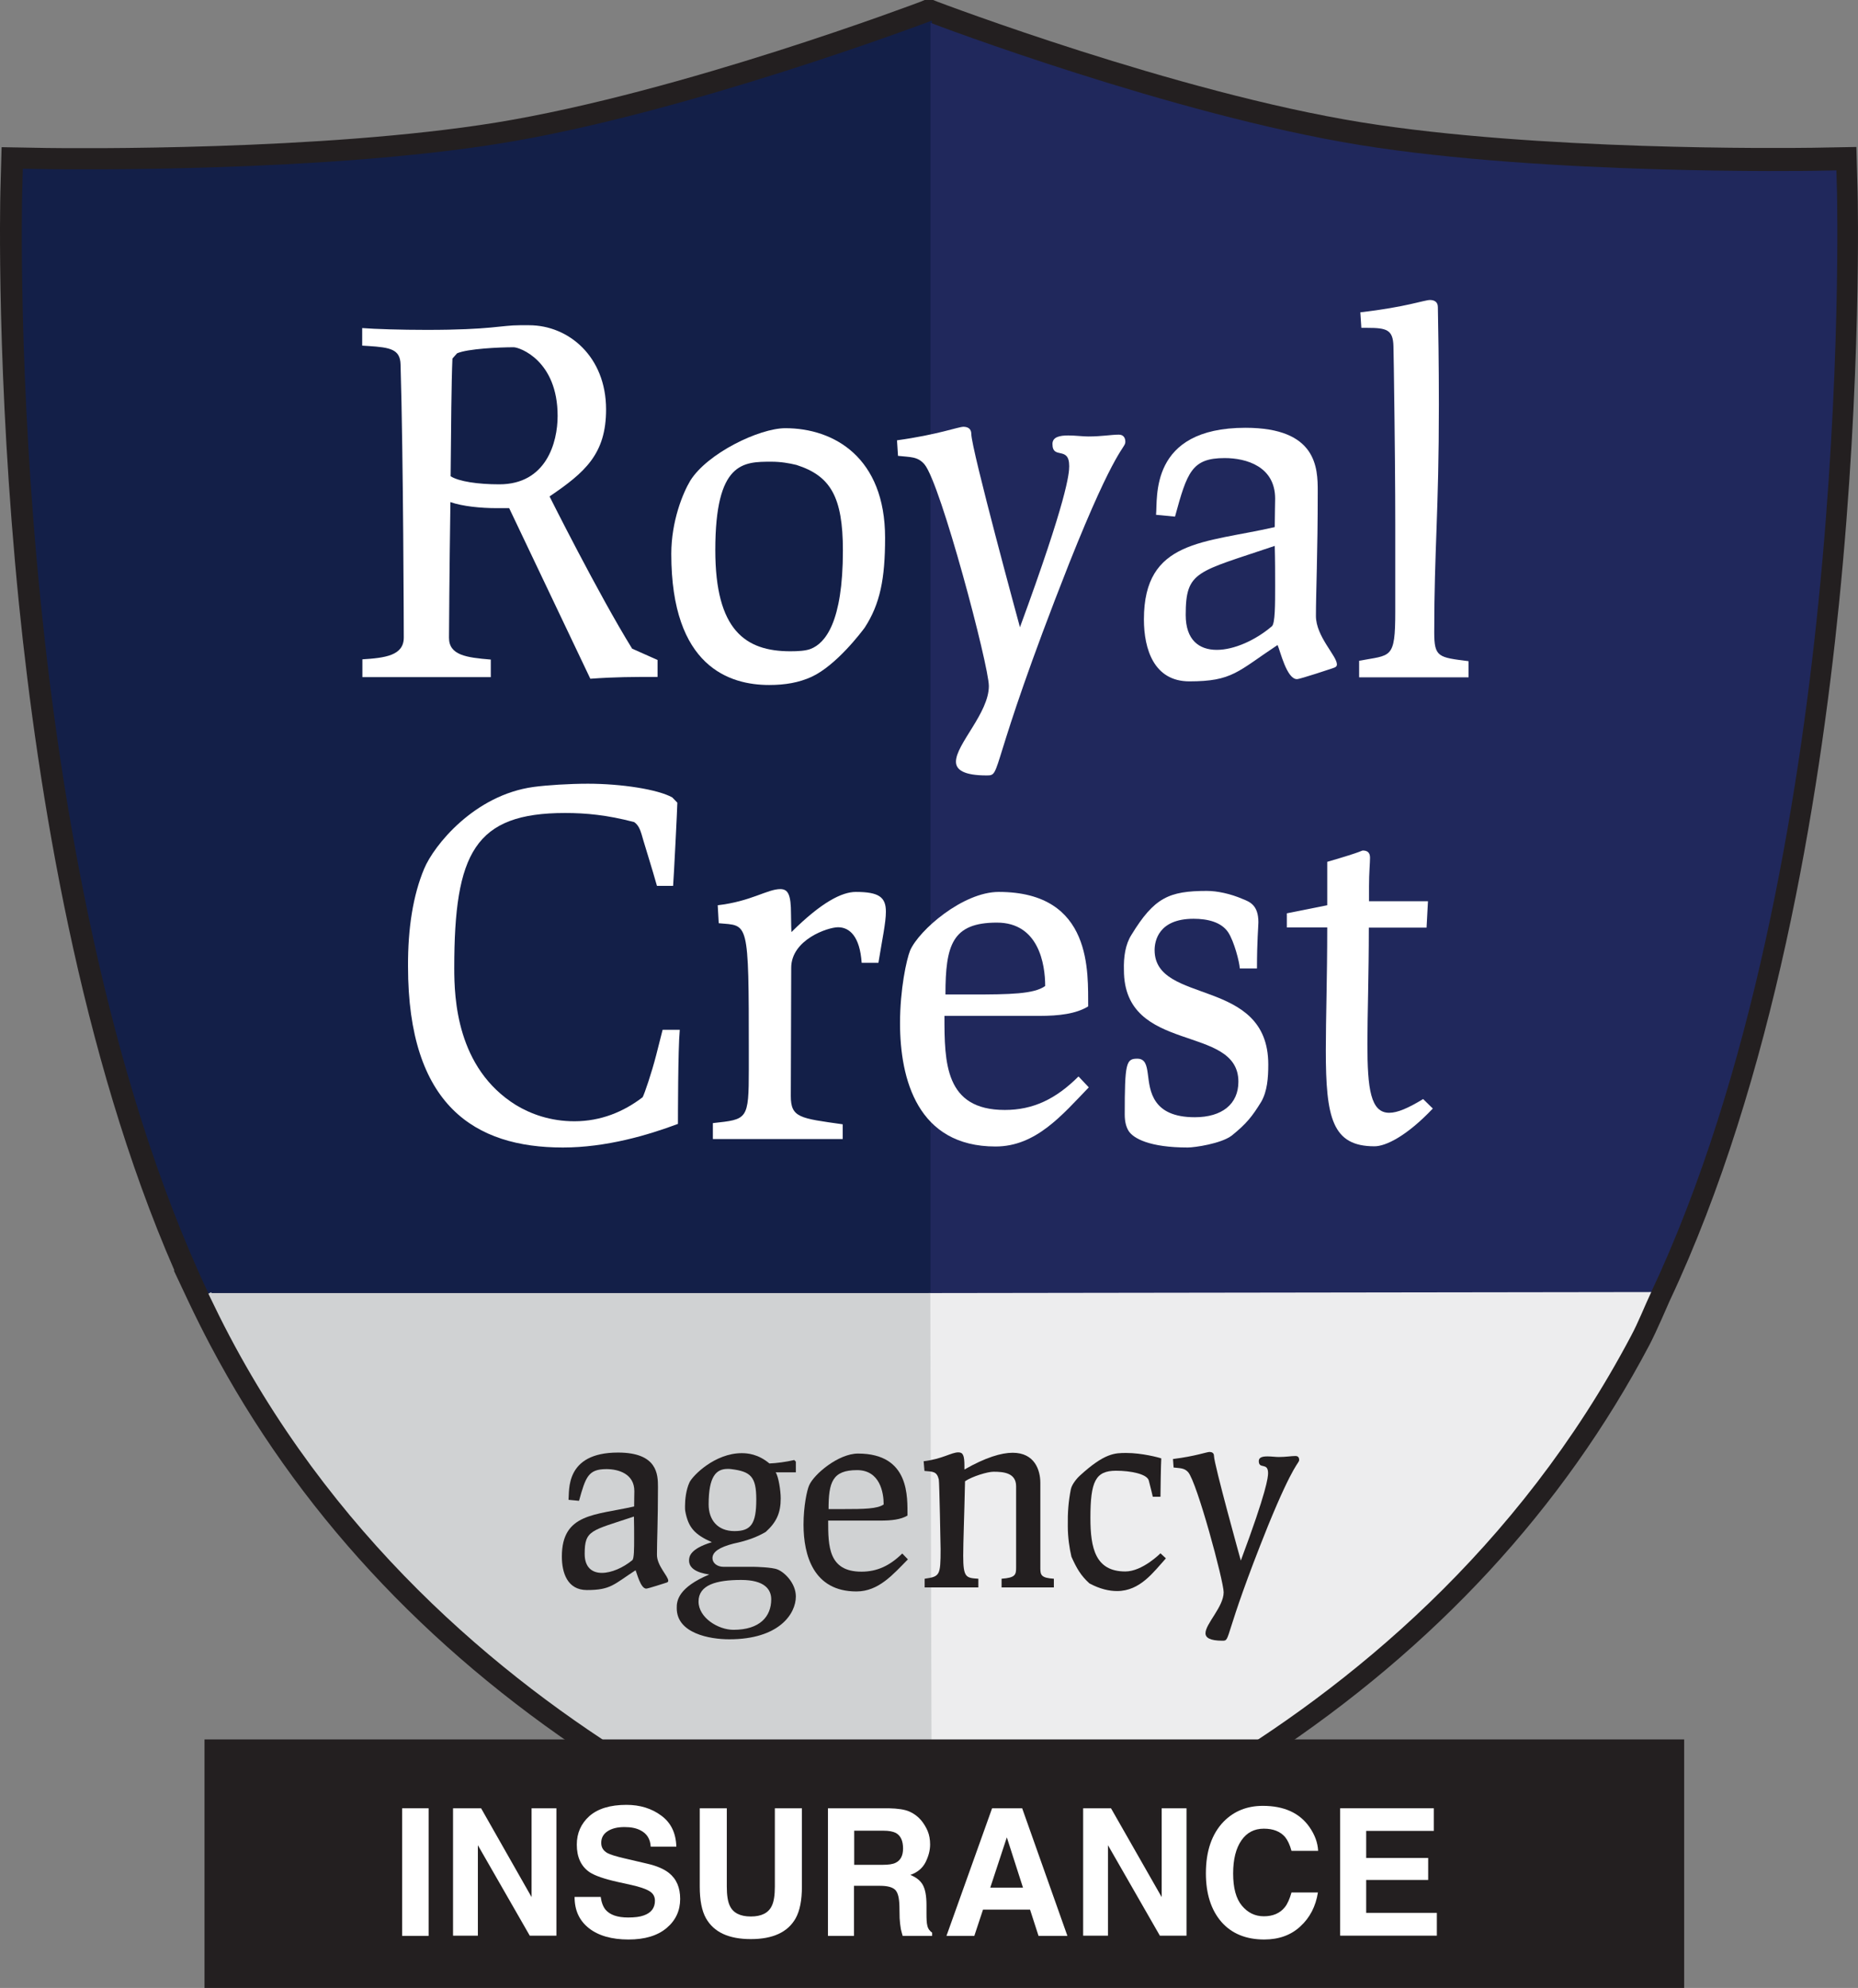 <svg xmlns="http://www.w3.org/2000/svg" viewBox="0 0 920.3 984.7"><rect x="0" y="0" width="920.3" height="984.7" fill="#808080" stroke="none"/><path d="m628.5 870.3-12-18.2c79.2-52.3 140.1-118.3 181.1-196 3.4-6.4 9.3-20.2 9.3-20.4l.2-.4c50.3-106.7 72.4-243 82.1-338.5 11.2-110.8 9.2-197.8 9.1-201.5v-.3h-.9c-13.9.2-138.1 1.4-226.5-12.9-83.6-13.5-189.1-51.6-210.8-59.6-21.7 8-126.9 46-210.8 59.6-88.4 14.3-212.6 13.1-226.5 12.9h-.8v.3c-.1 3.6-2.1 90.2 9.1 201.6 9.7 95.5 31.7 231.8 82.1 338.5l1.6 3.5c2.8 5.9 5.7 11.7 8.7 17.3 41 77.7 102 143.6 181.1 196l-12 18.2c-82.3-54.4-145.6-123-188.4-204-3.7-7-7.3-14.2-10.8-21.6l-7.3-15.5h.3c-46.7-106.9-67.6-237.4-77-330.1-11.3-112.8-9.3-200.7-9.2-204.4l.6-21.9 22.3.4c13.7.2 136.1 1.4 222.7-12.6 91.9-15 209.2-59.5 210.3-59.9l1.9-.8h4.2l2 .8c1.1.4 118.5 45 210.2 59.8 86.6 14 209 12.8 222.7 12.6h.4l22-.4.6 21.9c.1 3.8 2.1 92.1-9.2 204.3-9.8 97.2-32.3 235.9-83.9 345.4-.8 1.8-6.4 14.9-10 21.8-42.8 81.1-106.2 149.7-188.5 204.1z" fill="#231f20"></path><path d="m622.5 861.2c64.8-42.9 135.6-106.9 184.8-200 3.7-6.9 9.7-21.2 9.7-21.2 50.7-107.4 73.1-243.7 83-342.1 11.4-113.3 9.2-202.1 9.2-202.9l-.3-11.1-11.2.2c-1.3 0-132.4 2.2-225-12.8-92.4-15-211.4-60-212.5-60.5h-.1c-1.1.5-120.1 45.6-212.5 60.6-92.6 15-223.7 12.8-225 12.8l-11.2-.2-.3 11c0 .9-2.3 89.6 9.2 202.9 9.9 98.3 32.4 234.6 83 342.1 3.4 7.2 6.9 14.3 10.6 21.2 49.1 93 119.9 157.1 184.8 200" fill="#231f20"></path><path d="m460.8 640.5v-629.2c-1.1.5-120.1 45.5-212.5 60.5-92.6 15-223.7 12.8-225 12.8l-11.3-.2-.3 11.1c0 .9-2.3 89.7 9.2 202.9 9.9 98.3 32.4 234.7 83 342.1" fill="#131f48"></path><path d="m103.3 640.8c-51-108.2-73.4-245.9-83.1-342.3-11.3-111.6-9.3-199.3-9.2-203l.3-11.9 12.4.2c13.7.2 137 1.4 224.4-12.8 92.1-14.9 211.3-60 212.4-60.4l1.1-.4v630.3h-1.6v-628c-12.1 4.5-124.1 45.9-211.7 60-87.5 14.2-210.9 13-224.7 12.8l-10.8-.2-.3 10.4c-.1 3.7-2.1 91.4 9.2 202.8 9.7 96.3 32 233.8 83 341.8z" fill="#131f48"></path><path d="m103.9 640.5c3.4 7.2 6.9 14.3 10.6 21.2 112 212.1 337.4 273.8 346.9 276.3l-.6-297.5" fill="#d0d2d3"></path><path d="m462.2 939-1-.3c-9.6-2.6-235.6-65-347.4-276.7-3.6-6.8-7.1-13.9-10.6-21.2l1.4-.7c3.4 7.3 7 14.4 10.6 21.2 109 206.4 326.7 270.5 345.4 275.7l-.6-296.5h1.6z" fill="#d0d2d3"></path><path d="m817.6 640.6c50.7-107.4 73.2-243.8 83.1-342.2 11.4-113.3 9.2-202.1 9.2-202.9l-.3-11.1-11.2.2c-1.3 0-132.4 2.2-225-12.8-92.5-15-211.4-60-212.5-60.5v629.2" fill="#20285c"></path><path d="m460.8 640.5.8 297.5c9.5-2.5 234.3-64.2 346.3-276.3 3.7-6.9 6.6-14.5 10-21.7" fill="#ededee"></path><g fill="#fff"><path d="m179.3 326.6c11.5-.7 20.7-1.9 20.7-10.8 0-1.9-.2-88.7-1.6-135.3-.2-7.5-5.1-8.4-15.8-9.1l-3.2-.2v-8.7c6.4.5 19.1.9 31.9.9 32.2 0 36.8-2.3 46.2-2.3h4.6c19.5 0 38.1 15.5 38.1 41.7 0 22-10.3 31.1-28 43.1 0 0 24.1 48.2 40.9 75.4l12.6 5.6v8.4c-12.6 0-20.7 0-33.3.9l-40.2-84.5h-6.4c-7.6 0-16.8-.9-22.7-3-.5 33-.7 66-.7 67.2 0 8.7 8.7 9.8 20.7 10.8v8.7h-63.6v-8.8m67.8-86.7c23.2 0 28.9-20.6 28.9-33.9 0-27.4-18.8-34-21.8-34-6.9 0-22.7.7-28 3l-2.3 2.6c-.5 10.8-.7 35.1-.9 58.3 4.1 2.6 13.5 4 24.1 4z"></path><path d="m341.9 238.1c8.5-13.6 34.2-26 47.1-26 24.1 0 49.4 14.5 49.4 54.3 0 20.4-2.5 32.8-10.1 44.5-1.4 1.9-14 18.7-26.4 24.4-6.2 2.8-12.9 4-20.9 4-19.5 0-48.5-8.9-48.5-64.9 0-16.4 5.8-30.3 9.4-36.3m49.6 84.5c3.7 0 7.6-.2 10.1-1.2 7.1-2.8 15.9-13.1 15.9-48.7 0-26.7-6.2-37-23-42.4-3.7-.9-7.8-1.6-12.4-1.6-14 0-27.8 0-27.8 43.8 0 39.8 15 50.1 37.2 50.1z"></path><path d="m477.2 211.4c1.8 0 3.9.7 3.9 3.5 0 7.5 24.1 95.8 24.1 95.8 23.4-63.7 24.4-76.1 24.4-79.8 0-10.3-8.3-3-8.3-11 0-3.5 3.7-4.2 7.8-4.2 3.5 0 7.3.5 9.9.5 6.9 0 11.3-.9 15.2-.9 2.5 0 3.2 1.9 3.2 3.5 0 3.5-4.4 1.4-27.8 60.2-40.9 103.7-33.1 105.1-40.9 105.1-11.3 0-15.2-2.8-15.2-6.8 0-8.7 16.3-24.1 16.3-37.5 0-10.1-23.9-100.4-31.9-109.8-3.4-4-7.1-3.5-13.1-4.2l-.5-7.7c20.3-2.8 30.4-6.7 32.9-6.7"></path><path d="m662.2 329.1c0 .9-.5 1.4-2.1 1.9 0 0-16.1 5.4-17.7 5.4-5.1 0-8.3-14.1-9.6-16.9-19.8 13.1-22.3 18-43.7 18-17.5 0-22.5-15.9-22.5-30.7 0-39.6 29.9-37.7 64.8-45.7 0-5.6.2-11.2.2-14.1 0-15.9-14.2-20.1-25-20.1-16.3 0-18.6 7-24.6 29l-9.4-.9c.9-8-3.7-43.1 44.3-43.1 35.4 0 35.8 19.9 35.8 31.4 0 30.9-.9 49.9-.9 61.8 0 10.2 10.4 19.8 10.4 24m-59.5-7.2c8.5 0 19.1-4.7 27.3-11.7 1.6-1.4 1.6-10.8 1.6-19.9 0-6.1 0-12.9-.2-19.9-38.6 13.1-44.1 12.2-44.1 34.2 0 12.4 6.6 17.3 15.4 17.3z"></path><path d="m673.2 327.3c15.8-3 17.9-.5 17.9-24.3v-43.3c0-17.3-.2-41.7-.7-77l-.2-11.2c-.2-8.2-3.4-9.1-12.9-9.1h-3l-.5-7.7c22.7-2.6 31.7-6.1 34.5-6.1 1.8 0 3.9.7 3.9 3.5.2 9.6.5 28.8.5 48.2 0 53.9-2.3 71.9-2.3 112.9 0 12.4 2.1 12.4 17 14.3v8h-54.2z"></path><path d="m210.1 430.3c4.8-11.5 24.8-36.5 54.2-40.5 6.7-.9 17.7-1.6 26.9-1.6 16.5 0 34.7 2.8 41.8 6.8l2.5 2.6c0 2.3-1.8 37.9-2.1 41.2h-8c-1.8-6.6-7.6-25.1-7.6-25.5-.7-2.3-1.6-4.7-3.7-6.1-13.3-3.5-23.9-4.5-34.2-4.5-44.8 0-54.9 19.9-54.9 76.8 0 14.8 1.1 49.6 30.6 67.9 7.3 4.4 17 8 28.9 8 13.1 0 24.4-4.7 33.8-11.9.9-1.6 4.4-11.9 6.7-20.8l3.2-12.6h8.5c-.9 9.6-.9 44.3-.9 46.6-14.9 5.6-35.6 11.7-57 11.7-43.6 0-76.7-20.8-76.7-89.7-.1-18.9 2.5-35.3 8-48.4"></path><path d="m353.2 556.3c17-1.9 17.7-1.4 17.7-26.9v-7.7c0-67-.2-63-14.9-64.4l-.5-8.9c16.5-1.9 24.6-8 31-8 3.9 0 5.3 2.8 5.3 12.4 0 4.2.2 8.9.2 8.9 14.9-14.8 25-19.9 31.9-19.9 11.5 0 14.9 2.6 14.9 9.8 0 5.4-1.8 13.6-3.7 25.3h-8.3c-.9-13.1-6-17.6-11.7-17.6-5 0-23.2 6.1-23.2 20.1 0 12.4-.2 54.3-.2 63.5 0 10.8 4.6 11 25.7 14v7.3h-64.3v-7.9"></path><path d="m450.8 470.8c4.4-10.1 26.2-29 43.9-29 46.9 0 44.1 40.5 44.3 56.7-6 3.7-14.5 4.7-24.1 4.7h-47.1c0 23.2.2 46.6 29.9 46.6 14 0 25.3-5.4 36.5-16.6l5.1 5.4c-13.3 13.8-26.2 29.3-46.2 29.3-38.6 0-47.3-33.3-47.3-61.1 0-16.8 3.2-31.5 5-36m30.6 21.8c18.8 0 30.8-.2 36.3-4.2 0-10.8-3.2-31.4-23.9-31.4-22.1 0-25.5 11-25.5 35.6z"></path><path d="m560.4 463.1c11.3-18.5 18.6-21.8 37.4-21.8 5.1 0 11.7 1.4 17.7 4 3.5 1.4 7.8 3 7.8 11.5 0 2.3-.7 9.1-.7 22.9h-8.5c-.2-3.3-2.8-13.3-5.7-17.8-3.4-5.2-10.3-6.8-17.2-6.8-17.5 0-19.3 11.2-19.3 15.5 0 27.4 56.3 13.1 56.3 56.7 0 6.6-.5 13.1-3.4 18.3-4.6 7.5-7.4 11-14.7 16.9-5.3 4-18.4 5.9-21.8 5.9-18.8 0-27.1-4.5-29.4-8.4-1.1-1.9-1.8-4.4-1.8-8 0-25.5.7-27.6 6.2-27.6 7.8 0 3 12.6 9.4 21.5 3 4.2 8.5 7.5 19.1 7.5 13.6 0 21.6-6.6 21.6-17.6 0-28.8-56.7-13.3-56.7-55.3-.2-6.4.7-12.7 3.7-17.4"></path><path d="m677.3 517.2c0 22.2 1.6 34 10.8 34 4.1 0 9.4-2.3 16.8-6.8l4.8 4.7c-13.1 13.8-23.4 18.7-28.9 18.7-20.9 0-24.1-14-24.1-47.5 0-15.9.7-35.8.7-60.9h-20v-7l20-4v-21.5c18.6-5.4 16.8-5.6 17.7-5.6 1.8 0 3.5.7 3.5 3.5s-.5 7.3-.5 14.3v7.3h29.2l-.7 13.1h-28.6c0 23.7-.7 43-.7 57.7"></path></g><path d="m331 783c0 .5-.3.8-1.1 1 0 0-8.9 2.9-9.8 2.9-2.8 0-4.6-7.6-5.3-9.1-10.9 7.1-12.3 9.8-24.1 9.8-9.7 0-12.4-8.6-12.4-16.6 0-21.5 16.5-20.4 35.8-24.8 0-3 .1-6.1.1-7.6 0-8.6-7.9-10.9-13.8-10.9-9 0-10.3 3.8-13.6 15.7l-5.2-.5c.5-4.3-2-23.4 24.5-23.4 19.5 0 19.8 10.8 19.8 17 0 16.8-.5 27-.5 33.5-.1 5.5 5.6 10.7 5.6 13m-32.9-3.9c4.7 0 10.5-2.5 15.1-6.3.9-.8.9-5.8.9-10.8 0-3.3 0-7-.1-10.8-21.3 7.1-24.4 6.6-24.4 18.5 0 6.7 3.7 9.4 8.5 9.4z" fill="#231f20"></path><path d="m351.3 779.9c-6.4-.9-10-3.2-10-6.9 0-1.9.4-5.8 11.3-9.1-8.5-3.8-11.7-7.2-13.2-15.5-.1-.5-.1-1.4-.1-2.4 0-3.2.5-8 2.2-11.7 1.6-3.4 12.6-14.5 25.9-14.5 2.8 0 8.1.4 13.7 5.1 3.3-.1 8.5-.8 12.3-1.7l.8.8v5.3h-10c1.4 2 2.5 9 2.5 12.9 0 7.1-2 11.7-7.4 16.6-4.6 2.7-9.4 4.4-16 5.8-7 1.8-10.4 4.1-10.4 7.2 0 2.4 2.3 4.3 5.5 4.3h15.1c.6 0 9 .2 11.6 1.3 3.6 1.4 9.1 6.9 9.1 13.4 0 8.5-8.2 21.2-33 21.2-9.8 0-26-3-26-15.4-.1-3.8.9-10.3 16.1-16.7m12 27.4c13.1 0 18.7-6.6 18.7-15.1 0-5-3.4-9.6-14.9-9.6-12.4 0-21.1 2.5-21.1 10.7 0 8 9.7 14 17.3 14zm.5-48.9c8.2 0 10.8-3.6 10.8-15.7 0-11.3-2.8-13.8-12.4-15-.6-.1-1.3-.1-1.8-.1-5.7 0-9.4 3.7-9.4 17.6 0 7.4 4.2 13.2 12.8 13.2z" fill="#231f20"></path><path d="m400.8 735.7c2.4-5.5 14.5-15.7 24.2-15.7 25.9 0 24.4 22 24.5 30.7-3.3 2-8 2.5-13.3 2.5h-26c0 12.6.1 25.3 16.5 25.3 7.7 0 14-2.9 20.2-9l2.8 2.9c-7.4 7.5-14.5 15.9-25.5 15.9-21.3 0-26.2-18-26.2-33.1 0-9.1 1.7-17.1 2.8-19.5m16.8 11.8c10.4 0 17-.1 20.1-2.3 0-5.8-1.8-17-13.2-17-12.2 0-14.1 6-14.1 19.3z" fill="#231f20"></path><path d="m474.7 719.4c2.3 0 3 1.5 3 6.7v1.8c10.5-6 18.3-8.3 23.9-8.3 10.9 0 13.7 8.6 13.7 14.9v42.4c0 3.4.6 4.7 6.7 5.1v4.3h-25.9v-4.3c6.9-.5 7.2-2 7.2-5.6v-40.2c0-6.7-6.3-7.2-11.2-7.2-3 0-10.5 2.3-14.1 4.7-.4 18.5-.9 30-.9 36.9 0 10.9 1.4 11 7.5 11.4v4.3h-26.6v-4.3c7.5-1.1 7.9-1.5 7.9-14.7 0-.6-.6-33.6-.9-34.5-1-4.1-3-3.8-7.1-4.2l-.4-4.8c9.3-1.1 13.7-4.4 17.2-4.4" fill="#231f20"></path><path d="m530.4 737.7c.6-2.9 3.8-6.2 4.4-6.7 12.3-11.3 17.4-11.3 23.1-11.3 7.6 0 16 2.2 17.3 2.7-.2 2.5-.4 17.8-.4 19h-3.8s-1.3-5.6-2-8.1c-.9-3.2-9-4.8-16.2-4.8-10.2 0-12.7 5.3-12.7 23.4 0 15 2.5 26.5 17.3 26.5 8.5 0 17.4-9 17.4-9l2.7 2.5c-6.1 6.7-12.7 16.2-24.2 16.2-3.9 0-8.5-1-13.7-3.8-4.2-3.8-6.3-7.4-8.9-13.2-1-4.3-1.8-9.5-1.8-15.2-.1-6.8.3-12 1.5-18.2" fill="#231f20"></path><path d="m599.1 719.2c1 0 2.2.4 2.2 1.9 0 4.1 13.3 51.9 13.3 51.9 12.9-34.5 13.5-41.3 13.5-43.3 0-5.6-4.6-1.7-4.6-6 0-1.9 2-2.3 4.3-2.3 1.9 0 4.1.3 5.5.3 3.8 0 6.2-.5 8.4-.5 1.4 0 1.8 1 1.8 1.9 0 1.9-2.4.8-15.4 32.6-22.6 56.2-18.3 57-22.6 57-6.2 0-8.4-1.5-8.4-3.7 0-4.7 9-13.1 9-20.3 0-5.5-13.2-54.5-17.6-59.5-1.9-2.1-3.9-1.9-7.2-2.3l-.3-4.2c11.2-1.4 16.7-3.5 18.1-3.5" fill="#231f20"></path><path d="m101.3 861.6h732.9v123.1h-732.9z" fill="#231f20"></path><path d="m199.2 895.7h13.1v63.2h-13.1z" fill="#fff"></path><path d="m224.4 895.7h13.9l25 44v-44h12.3v63.1h-13.2l-25.7-44.8v44.8h-12.3z" fill="#fff"></path><path d="m297.5 939.4c.4 2.9 1.2 5 2.4 6.5 2.2 2.6 5.9 3.9 11.2 3.9 3.2 0 5.8-.3 7.7-1 3.8-1.3 5.6-3.8 5.6-7.3 0-2.1-.9-3.7-2.8-4.8-1.8-1.1-4.8-2.1-8.8-3l-6.8-1.5c-6.7-1.5-11.3-3.1-13.9-4.8-4.3-2.9-6.4-7.5-6.4-13.7 0-5.7 2.1-10.4 6.2-14.1 4.2-3.7 10.3-5.6 18.4-5.6 6.7 0 12.5 1.8 17.2 5.3 4.8 3.5 7.3 8.6 7.5 15.4h-12.7c-.2-3.8-1.9-6.5-5.1-8.1-2.1-1.1-4.7-1.6-7.9-1.6-3.5 0-6.3.7-8.4 2.1s-3.1 3.3-3.1 5.7c0 2.3 1 3.9 3.1 5.1 1.3.7 4.1 1.6 8.4 2.6l11.1 2.6c4.9 1.1 8.5 2.7 10.9 4.6 3.8 3 5.6 7.3 5.6 12.9 0 5.8-2.2 10.6-6.7 14.4s-10.8 5.7-18.9 5.7c-8.3 0-14.9-1.9-19.6-5.6-4.8-3.8-7.1-8.9-7.1-15.5h12.9" fill="#fff"></path><path d="m346.6 895.7h13.4v38.8c0 4.3.5 7.5 1.5 9.5 1.6 3.5 5.1 5.3 10.4 5.3s8.8-1.8 10.4-5.3c1-2 1.5-5.2 1.5-9.5v-38.8h13.4v38.8c0 6.7-1 11.9-3.1 15.7-3.9 6.9-11.3 10.3-22.2 10.3s-18.3-3.4-22.2-10.3c-2.1-3.7-3.1-9-3.1-15.7z" fill="#fff"></path><path d="m450.4 897.3c2.3 1 4.3 2.5 5.9 4.4 1.3 1.6 2.4 3.4 3.2 5.3s1.2 4.2 1.2 6.6c0 3-.8 5.9-2.3 8.9-1.5 2.9-4 5-7.5 6.2 2.9 1.2 5 2.8 6.2 5s1.8 5.4 1.8 9.9v4.2c0 2.9.1 4.8.4 5.9.3 1.6 1.2 2.8 2.4 3.6v1.6h-14.6c-.4-1.4-.7-2.5-.9-3.4-.3-1.8-.5-3.6-.6-5.4l-.1-5.9c-.1-4-.7-6.7-2.1-8.1-1.3-1.3-3.8-2-7.5-2h-12.9v24.8h-12.9v-63.2h30.2c4.5.1 7.8.6 10.1 1.6m-27.3 9.4v17h14.2c2.8 0 4.9-.3 6.3-1 2.5-1.2 3.7-3.6 3.7-7.1 0-3.8-1.2-6.4-3.6-7.7-1.4-.7-3.4-1.1-6.1-1.1h-14.5z" fill="#fff"></path><path d="m491.4 895.7h14.9l22.4 63.2h-14.3l-4.2-13h-23.3l-4.3 13h-13.8zm-.9 39.3h16.2l-8-24.9z" fill="#fff"></path><path d="m536.5 895.7h13.8l25.1 44v-44h12.3v63.1h-13.2l-25.7-44.8v44.8h-12.3z" fill="#fff"></path><path d="m606.1 902.3c5.1-5.2 11.6-7.8 19.4-7.8 10.5 0 18.2 3.5 23.1 10.5 2.7 3.9 4.1 7.8 4.3 11.8h-13.2c-.8-3-1.9-5.3-3.2-6.9-2.4-2.7-5.8-4.1-10.5-4.1s-8.4 1.9-11.1 5.8-4.1 9.3-4.1 16.4 1.4 12.4 4.3 15.9 6.5 5.3 10.9 5.3c4.5 0 8-1.5 10.4-4.5 1.3-1.6 2.4-4.1 3.3-7.3h13.1c-1.1 6.9-4 12.5-8.7 16.8-4.6 4.3-10.6 6.5-17.9 6.5-9 0-16.1-2.9-21.2-8.7-5.1-5.9-7.7-13.9-7.7-24.1 0-11.1 3-19.6 8.8-25.6" fill="#fff"></path><path d="m710.2 906.9h-33.5v13.4h30.7v10.9h-30.7v16.3h35v11.3h-47.9v-63.1h46.4z" fill="#fff"></path></svg>